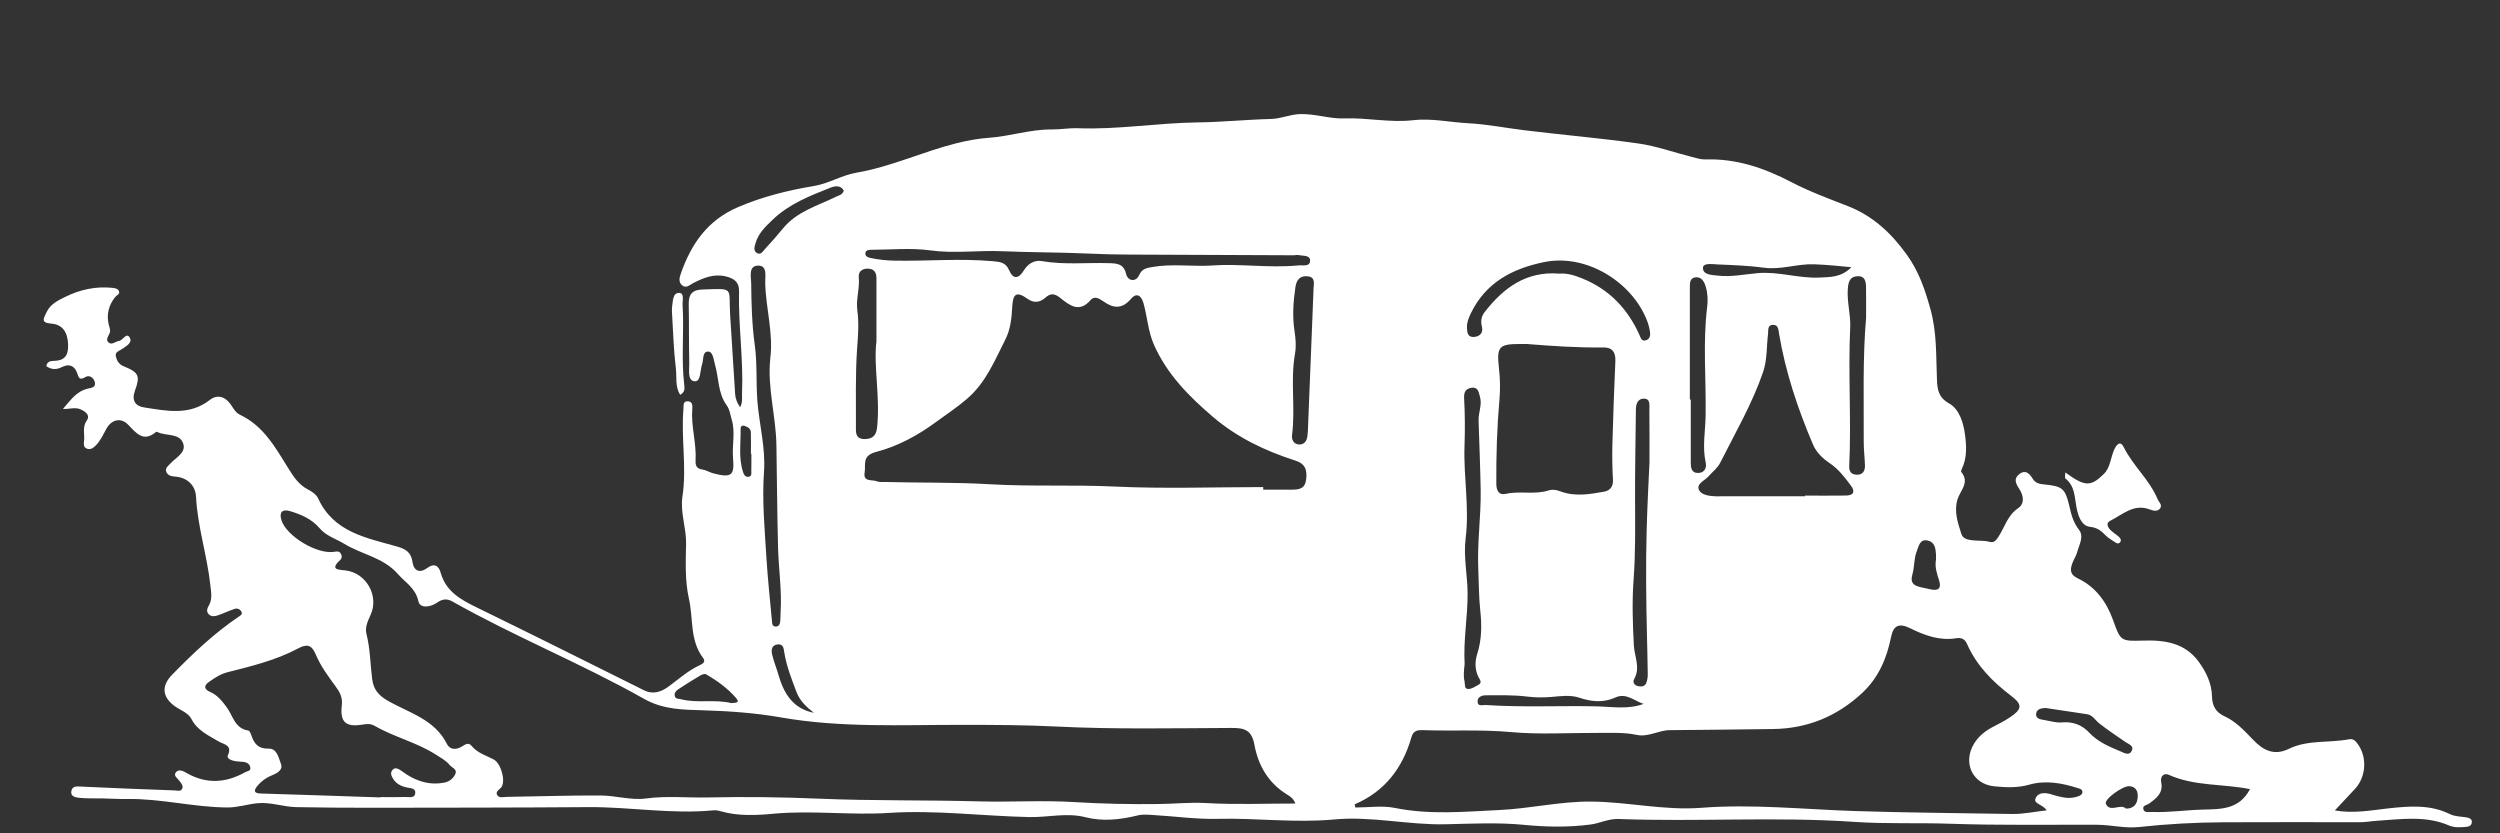 <?xml version="1.0" encoding="UTF-8"?>
<svg id="Laag_1" data-name="Laag 1" xmlns="http://www.w3.org/2000/svg" viewBox="0 0 510.24 170.08">
  <rect x="0" y="0" width="510.24" height="170.08" fill="#333333" stroke="none"/>
  <defs>
    <style>
      .cls-1 {
        fill: #fff;
        stroke-width: 0px;
      }
    </style>
  </defs>
  <path class="cls-1" d="M476.54,165.41c3.91.67,7.43-.04,10.96-.43,4.24-.46,8.49-.81,12.5,1.17,1.07.53,2.23.48,3.35.67.56.1,1.21.26,1.14,1.02-.06.7-.65.89-1.25.93-1.14.08-2.3.18-3.39-.29-4.81-2.07-9.81-1.28-14.77-.96-1.13.07-2.26.29-3.4.29-9.25,0-18.5-.04-27.75.01-5.8.03-11.59.34-17.36.97-2.88.32-5.69-.45-8.55-.46-9.99-.04-19.98.14-29.96-.21-6.55-.23-13.1.07-19.62-.38-16.03-1.1-32.07.02-48.09-.59-2.06-.08-3.79.87-5.73,1.13-4.56.59-9.05.51-13.65.06-5.27-.51-10.63-.23-15.95-.11-7.62.17-15.16-1.7-22.76-.98-7.92.74-15.8-.32-23.71-.13-4.3.11-8.61-.51-12.92-.76-1.14-.07-2.34-.21-3.42.06-3.55.87-7.1,1.28-10.67.37-3.84-.98-7.64.05-11.46-.03-9.55-.2-19.1-1.47-28.64-.85-7.85.51-15.66-.56-23.51.16-3.57.33-7.34.54-10.95-.53-.46-.14-.98-.2-1.46-.15-8.51.81-16.96-.72-25.45-.66-14.8.11-29.6.11-44.4.13-5.07,0-10.15-.03-15.22-.13-2.68-.05-5.26-1.09-8.01-.79-2.03.22-3.97.88-6.06.86-6.85-.04-13.55-1.84-20.41-1.73-1.72.03-3.43-.09-5.15-.12-1.47-.03-2.95.04-4.42-.1-.83-.08-2.07-.18-1.83-1.43.21-1.11,1.27-.91,2.22-.87,6.28.3,12.57.54,18.85.77.53.02,1.24.3,1.55-.37.27-.6-.22-1.09-.54-1.54-.4-.57-1.35-1.09-.73-1.81.61-.71,1.49-.22,2.23.2,4,2.27,7.97,2.01,11.89-.2.45-.25,1.27-.21,1.02-1.09-.17-.61-.67-.92-1.28-1-.65-.09-1.31-.07-1.95-.2-.64-.13-1.62-.52-1.33-1.14.99-2.13-.84-2.23-1.87-2.84-2.09-1.25-4.33-2.21-5.56-4.59-.68-1.31-2.3-1.79-3.47-2.66-2.54-1.9-2.66-4.14-.46-6.38,4.21-4.31,8.56-8.45,13.58-11.84.35-.24.78-.46.59-.93-.25-.6-.85-.85-1.43-.66-1.16.38-2.27.93-3.43,1.32-.61.21-1.32.32-1.85-.23-.57-.59-.29-1.23.04-1.81.74-1.31.45-2.64.3-4.05-.65-6.09-2.62-11.96-2.93-18.11-.12-2.38-1.85-3.95-4.26-4.12-.79-.06-1.5-.2-1.81-.98-.3-.76.37-1.17.8-1.65,1.11-1.24,3.25-2.21,2.67-4.06-.69-2.19-3.34-1.57-5.08-2.32-.15-.06-.39-.18-.46-.12-2.62,2.2-4.02.28-5.73-1.47-1.5-1.53-3.39-1.04-4.43.84-.67,1.22-1.23,2.5-2.25,3.49-.49.48-1.06.84-1.76.55-.67-.27-.63-.95-.55-1.49.2-1.41-.44-2.85.58-4.26.71-.98-.2-1.76-1.2-2.22-1.19-.56-2.37-.04-3.69-.12,1.49-1.66,2.68-3.56,5.01-4.12.8-.19,1.83-.26,1.48-1.43-.24-.83-1.09-1.46-1.93-.94-1.18.73-1.34.08-1.64-.8-.54-1.57-1.69-1.98-3.11-1.26-1.16.59-2.16.53-3.19-.17.1-.9.83-1.08,1.42-1.08,2.26-.03,3.09-1,3.02-3.32-.08-2.45-1.06-4.11-3.4-4.29-2.32-.17-1.56-1.1-1.02-2.28.78-1.71,2.33-2.44,3.88-3.2,3-1.47,6.16-2.16,9.5-1.83.56.06,1.23.13,1.44.74.19.57-.47.76-.77,1.12-1.36,1.68-1.84,3.59-1.33,5.69.13.55.41,1.06.19,1.66-.24.65-.95,1.39-.18,1.99.65.51,1.36-.26,2.05-.35.84-.11,1.51-1.78,2.18-.75.7,1.08-.67,1.8-1.52,2.39-.58.41-1.51.57-1.27,1.54.21.87.63,1.6,1.61,1.99,3.04,1.22,3.4,1.95,2.29,4.95-.72,1.96.01,3.16,1.85,3.44,4.58.7,9.22,1.74,13.42-1.52,1.57-1.22,3.14-.66,4.22.85.58.8,1,1.73,1.92,2.16,4.9,2.31,7.33,6.84,10,11.12,1.06,1.7,2.12,3.25,3.98,4.19.77.39,1.65,1.02,1.99,1.76,3.16,6.94,9.88,8.06,16.13,9.84,1.82.52,2.85,1.21,3.13,3.15.26,1.83,1.47,2.35,2.99,1.24,1.49-1.09,2.36-.47,2.75.93,1.09,3.87,4.12,5.52,7.42,7.13,11.38,5.55,22.71,11.21,34.05,16.86,2,1,3.69.29,5.23-.87,2.03-1.52,3.94-3.2,6.27-4.27.79-.36,1.09-.79.58-1.47-2.72-3.58-1.95-7.99-2.86-12-.83-3.68-.67-7.49-.59-11.25.07-3.26-1.24-6.38-.74-9.69.9-5.93-.31-11.9.2-17.85.06-.68-.17-1.67,1-1.55.88.09.85.94.8,1.55-.28,3.54.88,6.98.68,10.51-.06,1.02.19,1.69,1.38,1.86.79.11,1.52.6,2.31.8,3.63.92,4.27.45,3.95-3.17-.23-2.59.52-5.18-.26-7.8-.3-1-.39-2.06-1.03-2.93-1.83-2.51-1.59-5.6-2.41-8.4-.28-.97-.38-2.61-1.43-2.58-1.16.03-.86,1.7-1.19,2.64-.44,1.25-.22,3.58-1.55,3.43-1.5-.17-1.02-2.41-1.06-3.78-.1-4.01-.03-8.02-.11-12.02-.03-1.92.71-2.86,2.71-2.93,6.76-.22,5.39-.57,5.74,5.2.33,5.38.67,10.76,1.02,16.13.06.91.37,1.74,1.01,2.7.57-1,.36-1.97.4-2.88.3-6.95-.78-13.87-.61-20.82.05-1.89-1.08-2.6-2.62-2.99-2.48-.63-4.66.27-6.8,1.38-.68.36-1.39,1.12-2.22.4-.72-.63-.55-1.49-.27-2.29,2.11-6.09,5.45-10.98,11.73-13.66,5.02-2.15,10.19-3.42,15.52-4.31,2.99-.5,5.61-2.19,8.63-2.71,7-1.19,13.46-4.26,20.3-5.98,2.18-.55,4.42-.98,6.73-1.14,4.28-.29,8.42-1.74,12.8-1.7,1.76.02,3.58-.32,5.37-.25,8.19.31,16.29-1.09,24.47-1.19,4.98-.06,9.95-.58,14.92-.7,2.08-.05,3.93-.96,6.02-1,3.06-.07,6.01,1,8.96.89,4.68-.18,9.32.9,13.92.37,3.89-.45,7.55.41,11.32.61,3.86.2,7.6.95,11.4,1.42,7.78.96,15.59,1.61,23.35,2.71,3.67.52,7.22,1.81,10.83,2.72.95.24,1.92.57,2.87.54,6.32-.21,12,1.74,17.53,4.62,3.68,1.92,7.61,3.37,11.48,4.88,5.15,2,8.91,5.51,12.1,9.95,2.45,3.4,3.68,7.04,4.8,11.04,1.37,4.88,1.14,9.68,1.35,14.55.08,1.92.3,3.54,2.51,4.78,2.03,1.13,2.88,3.88,3.2,6.27.31,2.31.47,4.75-.61,7-.1.21-.24.58-.15.69,1.82,2.16-.25,3.84-.78,5.65-.72,2.48.09,4.68.78,6.93.35,1.15,1.44,1.26,2.4,1.38,1.12.14,2.26-.01,3.39.31.91.26,1.35-.32,1.86-1.12,1.25-1.94,1.82-4.3,3.96-5.75,1.41-.95,1.1-2.63.21-3.98-.69-1.05-1.18-2.07.05-2.99,1.33-.99,2.11-.02,2.75,1,.56.88,1.38,1.04,2.31,1.12,3.79.36,4.32.84,5.18,4.6.38,1.66.8,3.22,1.94,4.67,1.06,1.36.01,3.07-.39,4.57-.23.86-.8,1.62-1.06,2.47-.39,1.25-.34,2.13,1.23,2.88,3.62,1.73,5.85,4.81,7.19,8.58,1.5,4.21,1.54,4.24,6.16,4.1,4.43-.14,8.54.48,11.35,4.4,1.49,2.07,2.59,4.36,2.65,6.96.04,1.92.75,3.25,2.52,4.07,2.36,1.08,4.09,2.95,5.85,4.79,2.05,2.14,4.26,3.37,7.33,1.87,3.87-1.89,8.21-1.16,12.28-1.95.47-.09.97.01,1.34.43,2.37,2.62,2.34,6.99-.09,9.65-1.3,1.42-2.62,2.81-4.15,4.44ZM264.39,164.03c-.42-1.12-1.09-1.49-1.7-1.87-3.82-2.33-5.9-5.96-6.66-10.12-.55-3.01-1.98-3.48-4.6-3.47-11.95.05-23.92.31-35.84-.29-6.45-.32-12.88-.34-19.31-.34-12.33-.01-24.66.63-36.91-1.52-5.24-.92-10.52-1.29-15.86-1.45-4.02-.13-8.09-.1-12.05-2.33-12.73-7.19-26.36-12.67-39.11-19.87-1.13-.64-2.06-.54-3.15.23-1.28.9-3.47,1.27-3.8-.27-.59-2.73-2.64-3.79-4.19-5.57-2.98-3.4-7.38-3.98-10.95-6.17-1.66-1.02-3.66-1.57-5.01-3.16-1.61-1.89-3.77-2.83-6.06-3.51-1.59-.47-2.23.25-1.77,1.79.98,3.28,7.24,7.06,10.75,6.52.51-.08.99-.2,1.33.28.32.44.33,1-.05,1.36-2.2,2.05-.4,1.98,1.1,2.16,4.17.5,6.82,5.13,5.13,8.96-.57,1.28-1.24,2.62-.89,3.99.78,3.04.77,6.16,1.17,9.23.29,2.26,1.45,3.46,3.46,4.57,4.28,2.37,9.36,3.74,11.81,8.69.57,1.15,1.86,1.23,3.01.51.64-.39,1.36-.94,1.97-.19,1.2,1.49,2.96,1.98,4.54,2.81,1.51.79,2.47,4.35,1.61,5.62-.35.52-1.25.88-.93,1.57.37.79,1.32.46,2.01.45,6.38-.09,12.76-.31,19.14-.28,3.09.01,6.25,1.02,9.25.61,4.25-.57,8.45-.12,12.65-.21,7.59-.17,15.19-.07,22.79.25,10.83.46,21.69.25,32.54.55,6.38.18,12.78-.25,19.14.13,5.88.36,11.76.49,17.64.41,3.17-.04,6.3-.38,9.52-.2,6.01.35,12.05.1,18.28.1ZM276.49,164.19c.04.21.09.41.13.62,2.69,0,5.46-.44,8.04.08,7.15,1.46,14.28.77,21.43.43,6.19-.29,12.25-1.75,18.51-1.72,7.58.03,14.96,1.86,22.64,1.27,10.41-.81,20.88.32,31.33.66,10.69.35,21.41.41,32.11.6,2.25.04,4.51-.46,7.04-.74-.85-1.29-2.8-1.32-2.25-2.5.61-1.32,2.18-1.13,3.51-.67.61.21,1.26.34,1.9.48,1.15.26,2.28.19,3.38-.22.38-.14.77-.38.75-.87-.02-.49-.44-.6-.84-.73-3.3-1.07-6.64-1.69-10.06-.72-2.34.67-4.72.55-7.04.33-4.53-.43-6.55-4.86-4.16-8.74.89-1.44,2.13-2.46,3.59-3.26,1.22-.67,2.49-1.26,3.64-2.03,2.54-1.69,2.73-2.61.35-4.42-3.83-2.91-7.09-6.2-9.05-10.66-.4-.91-1.12-1.3-2.19-1.12-3.39.56-6.46-.59-9.4-2.04-2.18-1.07-3.4-.65-3.88,1.74-.89,4.41-2.56,8.37-5.95,11.51-5.13,4.76-11.15,7.23-18.14,7.32-7.02.09-14.04.18-21.06.23-2.31.01-4.41,1.47-6.75.97-2.6-.55-5.21-.4-7.82-.41-5.97-.03-11.98.37-17.91-.17-5.98-.54-11.92-.18-17.88-.39-1.07-.04-1.99.01-2.4,1.46-1.79,6.26-5.42,11.05-11.58,13.68ZM257.82,99.42c0,.17,0,.35,0,.52,1.96,0,3.93.02,5.89,0,1.46-.02,2.66-.17,2.88-2.16.21-1.95-.24-3.14-2.16-3.76-6.17-1.97-11.93-4.71-16.91-8.97-4.88-4.18-9.32-8.65-11.99-14.66-1.22-2.75-1.36-5.69-2.15-8.51-.42-1.5-1.36-2.29-2.58-.86-1.78,2.08-3.53,1.95-5.56.52-.8-.56-1.85-1.25-2.66-.3-2.28,2.68-4.3,1.07-6.12-.39-1.22-.98-2-1.08-3.14-.07-1.08.96-2.32,1.12-3.59.22-2.18-1.56-3-1.19-3.14,1.65-.12,2.32-.36,4.6-1.41,6.66-2.17,4.26-3.92,8.71-7.76,12.04-2.05,1.78-4.25,3.21-6.4,4.79-3.72,2.74-7.82,4.96-12.19,6.09-3.01.78-2.08,2.61-2.36,4.19-.36,2.03,1.55,1.4,2.52,1.82.49.21,1.13.11,1.7.13,7.1.19,14.2.04,21.31.46,8.47.5,16.98.07,25.49.47,10.09.48,20.23.11,30.35.11ZM77.63,162.74s0-.04,0-.06c1.72,0,3.44.04,5.15-.02.74-.03,1.88.35,1.98-.82.09-.96-.97-.97-1.64-1.1-1.36-.27-2.45-.86-3.09-2.15-.24-.48-.32-.92.02-1.37.46-.62,1.01-.42,1.52-.13.49.28.93.66,1.41.97,2.36,1.5,4.89,2.22,7.69,1.67,1.04-.2,1.84-.84,2.25-1.73.47-1.03-.7-1.3-1.17-1.89-.74-.91-1.76-1.42-2.72-2.05-3.94-2.55-8.57-3.61-12.6-5.93-.84-.49-1.69-.37-2.61-.22-3.23.52-4.46-.57-4.06-3.89.2-1.66-.38-2.74-1.3-3.98-1.49-2.03-3.03-4.12-3.99-6.41-.92-2.19-1.91-2.2-3.7-1.25-4.51,2.39-9.44,3.58-14.34,4.82-1.49.38-2.68,1.2-3.86,2.04-.98.7-.93,1.44.3,1.97,1.48.64,2.44,1.84,3.38,3.11,1.3,1.74,1.65,4.36,4.43,4.78.26.04.5.62.63,1,.57,1.68,1.39,2.75,3.5,2.69,1.78-.05,2.05,1.92,2.55,3.17.38.96-.5,1.73-1.55,2.14-1.3.51-2.47,1.28-3.34,2.38-.68.86-.68,1.43.72,1.47,8.16.24,16.31.53,24.47.8ZM311.63,70.21c-.49,0-.98,0-1.47,0-4.28,0-4.71.59-4.23,4.93.23,2.08.3,4.19.11,6.31-.51,5.73-.68,11.48-.65,17.24,0,1.33.46,2.45,1.96,2.1,2.89-.65,5.88.23,8.74-.7.79-.26,1.61-.1,2.4.2,2.94,1.11,5.91.59,8.85.07,1.21-.21,1.94-1,1.86-2.44-.13-2.36-.18-4.73-.12-7.09.15-5.7.36-11.4.61-17.1.08-1.82-.59-2.85-2.48-2.82-5.21.08-10.4-.29-15.59-.7ZM368.39,101.28s0-.08,0-.13c2.78,0,5.56.03,8.34-.01,1.51-.02,2-.74,1.04-2.02-1.27-1.7-2.54-3.39-4.35-4.6-1.45-.97-2.73-2.22-3.4-3.8-3.1-7.28-5.6-14.76-6.92-22.59-.14-.82-.11-1.81-1.19-1.83-1.22-.02-.97,1.07-1.06,1.84-.31,2.59-.17,5.33-.99,7.74-2.22,6.5-5.7,12.46-8.78,18.58-.53,1.06-1.58,1.85-2.39,2.77-.77.88-2.53,1.5-1.93,2.77.51,1.07,2.19,1.25,3.52,1.3.49.02.98-.02,1.47-.02,5.55,0,11.1,0,16.64,0ZM247.18,54.19c5.94-.42,11.88.56,17.81-.02.9-.09,2.38.33,2.4-.98.02-1.16-1.46-.93-2.35-1.13-.31-.07-.65.04-.98.04-11.12-.04-22.25-.1-33.37-.14-2.86,0-5.72-.08-8.58-.21-5.87-.27-11.75-.22-17.61-.48-4.88-.21-9.73.51-14.65-.17-3.93-.54-8-.13-12.01-.12-.49,0-1.11.05-1.21.61-.13.72.49.94,1.08,1.07,1.6.33,3.22.51,4.86.54,6.69.12,13.37-.49,20.06.11,1.47.13,2.64.23,3.33,1.85.79,1.87,1.93,1.79,2.97.08.84-1.39,2.17-2.22,3.69-1.95,4.56.79,9.14.28,13.7.42,1.63.05,3.01.1,3.51,2.19.36,1.52,2.03,1.7,2.65.28.6-1.37,1.6-1.49,2.69-1.68,3.98-.7,8-.09,11.99-.29ZM157.2,73.23c.7-5.28-.95-10.4-1.02-15.62-.02-1.32.44-3.38-1.39-3.4-2.1-.01-1.49,2.28-1.48,3.52.05,4.23.15,8.49.73,12.67.53,3.84.24,7.67.54,11.5.39,4.79,1.69,9.54,1.35,14.34-.42,5.89.14,11.71.49,17.55.26,4.32.74,8.62,1.13,12.94.04.49.04,1.07.66,1.14.74.08.98-.48,1.04-1.09.06-.65.03-1.31.07-1.96.27-4.34-.4-8.64-.52-12.96-.19-7.02-.22-14.04-.34-21.05-.1-5.9-1.86-11.65-1.26-17.57ZM298.91,135.64c-.09,1.01-.29,2.23,0,3.44.14.59-.12,1.55.78,1.54.67,0,1.35-.48,2-.82.94-.49.3-1.11.04-1.65-.75-1.57-.72-3.16-.21-4.77.91-2.87.92-5.83.6-8.74-.31-2.86-.28-5.7-.41-8.55-.24-5.4.58-10.75.49-16.14-.08-4.71-.29-9.42-.43-14.13-.05-1.63.77-3.22.28-4.85-.26-.87-.33-2.08-1.81-1.81-1.21.23-1.48.98-1.42,2.14.18,3.24.19,6.53.08,9.72-.22,6.3,1.02,12.57.23,18.85-.47,3.77.37,7.47.4,11.19.04,4.78-.9,9.55-.6,14.57ZM336.65,94.14c0-3.86.02-7.22-.02-10.57-.01-.91.26-2.26-1.2-2.21-1.13.03-1.54,1.06-1.55,2.15-.06,6.2-.2,12.39-.17,18.59.02,5.39.1,10.77-.3,16.16-.33,4.46-.19,8.97.05,13.45.12,2.31,1.39,4.54.06,6.9-.35.62.02,1.29.85,1.44.69.13,1.37.05,1.64-.69.19-.52.29-1.11.29-1.67-.03-2.61-.1-5.23-.16-7.84-.17-7.27-.26-14.57-.06-21.81.13-4.77.38-9.6.58-13.89ZM178.88,69.66c0-5.04,0-8.96,0-12.88,0-1.11-.43-1.9-1.7-1.95-1.2-.04-2.02.61-1.91,1.72.24,2.29-.61,4.47-.29,6.81.34,2.46.16,5.02-.03,7.53-.41,5.63-.22,11.25-.26,16.88-.01,1.55.85,1.96,2.22,1.82,1.53-.15,1.98-1.11,2.12-2.5.62-6.2-.77-12.37-.15-17.44ZM318.2,55.85c1.63-.14,3.13.34,4.69.96,5.53,2.23,9.28,6.17,11.7,11.51.25.55.4,1.41,1.31,1.14.87-.26.98-1.03.85-1.81-.1-.64-.26-1.29-.48-1.9-2.91-8.03-12.38-14.03-21.06-12.27-6.56,1.33-12,4.19-15.04,10.52-.43.9-.79,1.79-.77,2.81.02,1.05.13,2.1,1.54,1.95,1.14-.12,1.81-.88,1.52-2.05-.28-1.13-.16-2.1.54-3,3.84-4.95,8.47-8.39,15.18-7.87ZM380.86,64.72c0-2.04.03-4.08-.01-6.12-.02-1.1-.19-2.27-1.66-2.23-1.49.04-1.92.92-2.05,2.43-.24,2.73.61,5.36.48,8.02-.45,9.42.25,18.84-.2,28.25-.05,1.14.36,1.74,1.45,1.81,1.26.08,1.79-.7,1.76-1.84-.04-1.63-.26-3.26-.25-4.88.04-8.48-.24-16.97.49-25.44ZM344.9,81.54h.18c0,4.25,0,8.49,0,12.74,0,1.13.08,2.29,1.56,2.25,1.24-.03,1.72-1.07,1.49-2.1-.72-3.23-.07-6.41-.02-9.62.12-7.41-.59-14.82.32-22.22.17-1.38.11-2.77-.31-4.13-.31-1-.84-1.94-1.97-1.87-1.32.09-1.26,1.23-1.26,2.24,0,7.57,0,15.14,0,22.71ZM268.08,58.96c.06-1.09.46-2.45-1.29-2.58-1.55-.12-2.2.85-2.4,2.21-.44,3-.65,6-.18,9.01.24,1.55.36,3.11.09,4.63-.97,5.49.12,11.05-.6,16.56-.12.91.32,1.89,1.44,1.93,1.05.04,1.58-.72,1.7-1.73.04-.32.08-.65.09-.97.39-9.69.77-19.37,1.16-29.06ZM459.22,161.06c-5.53-1.12-11.3-.55-16.57-2.92-1.06-.48-1.79.39-1.56,1.48.46,2.23-.95,3.28-2.44,4.37-.47.35-1.5.38-1.17,1.26.27.71,1.14.44,1.77.47,3.44.13,6.84-.39,10.26-.48,3.77-.1,7.48.02,9.7-4.17ZM335.44,143.66c-1.88-.61-3.56-2.3-5.7-1.32-2.48,1.13-4.9.9-7.37.07-1.92-.64-3.89-.32-5.82-.16-1.63.13-3.19.12-4.83-.08-2.81-.35-5.68-.26-8.52-.26-.72,0-1.6.31-1.63,1.19-.03,1.2,1,.74,1.65.79,7.5.5,15.01.12,22.51.27,3.22.07,6.47.69,9.7-.49ZM377.84,54.53c-2.74-.27-5.14-.5-7.58-.59-3.44-.13-6.72,1.16-10.18.7-3.14-.42-6.33-.54-9.5-.67-1.06-.04-2.97-.38-3.01.68-.05,1.46,1.81,1.46,3.08,1.61,2.71.3,5.37-.27,8.04-.51,4.29-.39,8.4,1.1,12.64.9,2.22-.1,4.55-.05,6.51-2.11ZM172.22,38.91c-.63-1.16-1.81-.96-2.7-.61-4.23,1.66-8.5,3.34-11.83,6.55-1.38,1.33-2.87,2.7-3.45,4.67-.21.71-.54,1.54.14,2.05.85.64,1.32-.29,1.77-.77,1.28-1.37,2.5-2.78,3.69-4.22,2.84-3.44,7.03-4.58,10.8-6.43.57-.28,1.27-.36,1.58-1.24ZM417.5,144.49c-.78.08-1.76.13-1.92,1.1-.18,1.11.83,1.23,1.64,1.36,1.2.2,2.43.6,3.61.49,2.23-.2,4.09.51,5.53,2.05,1.79,1.92,4.08,2.88,6.4,3.85.8.34,1.81.99,2.34-.14.47-.99-.63-1.3-1.28-1.74-1.8-1.25-3.65-2.46-5.37-3.82-.82-.64-1.34-1.69-2.48-1.87-2.81-.44-5.62-.85-8.47-1.27ZM149.25,143.5c.52-.08,1.91.07,1.05-.95-1.7-2.02-3.9-3.6-6.2-4.93-.26-.15-.81.03-1.13.22-1.53.91-3.05,1.85-4.54,2.84-.45.3-.9.79-.69,1.44.18.57.78.47,1.24.59,3.35.87,6.83-.04,10.28.79ZM395.13,114.19c0-.19.02-.6,0-1-.07-1.27-.25-2.59-1.74-2.88-1.58-.31-1.76,1.14-2.17,2.15-.62,1.53-.46,3.24-.91,4.78-.49,1.69.24,2.25,1.6,2.58.71.18,1.43.31,2.15.47,1.58.34,2.2-.22,1.71-1.82-.41-1.32-.93-2.63-.64-4.28ZM166.1,145.47c-1.49-1.15-2.86-2.43-3.53-4.21-1-2.66-2.07-5.31-2.5-8.13-.14-.89-.22-1.7-1.33-1.61-1.25.11-1.36,1.13-1.16,2.02.32,1.42.9,2.78,1.3,4.19,1.09,3.77,2.91,6.88,7.22,7.75ZM153.36,92.6s-.06,0-.1,0c0-1.46.04-2.92-.01-4.37-.03-.76-.64-1.09-1.28-1.31-.47-.16-.82.05-.81.56.04,2.99-.46,6,.52,8.94.17.5.45.93,1,.9.88-.05.64-.8.66-1.31.04-1.13.01-2.27.01-3.41ZM433.93,165.04c1.69-.02,2.28-1.06,2.37-2.36.08-1.12-.32-2.12-1.7-2.23-1.33-.1-5.22,2.69-4.8,3.61.85,1.88,2.97-.15,4.13.98Z"/>
  <path class="cls-1" d="M421.53,96.43c4,2.9,5.16,2.97,7.88.28,1.3-1.28,1.35-3.27,2.07-4.89.48-1.09,1.26-1.98,1.96-.56,1.89,3.81,5.25,6.63,6.9,10.58.27.64,1.08,1.24.49,1.97-.53.66-1.39.42-2.06.17-3.29-1.26-5.57,1.07-8.1,2.32-.97.48-.44,1.43.22,2.02.54.49,1.18.86,1.69,1.37.28.27.43.73.03,1.08-.29.25-.6.13-.88-.07-.67-.47-1.42-.85-1.98-1.43-.9-.93-1.67-1.57-3.19-1.75-1.83-.21-2.45-2.36-2.76-3.98-.4-2.14-.32-4.35-2.26-5.88-.15-.12-.02-.59-.02-1.24Z"/>
  <path class="cls-1" d="M138.81,80.58c-1.05-1.68-.66-3.63-.87-5.4-.46-3.79-.56-7.63-.79-11.45-.02-.41-.03-.82.03-1.22.17-1.1.13-2.75,1.42-2.73,1.15.02.65,1.61.71,2.51.35,5.43-.32,10.89.35,16.32.08.67.13,1.5-.85,1.97Z"/>
</svg>